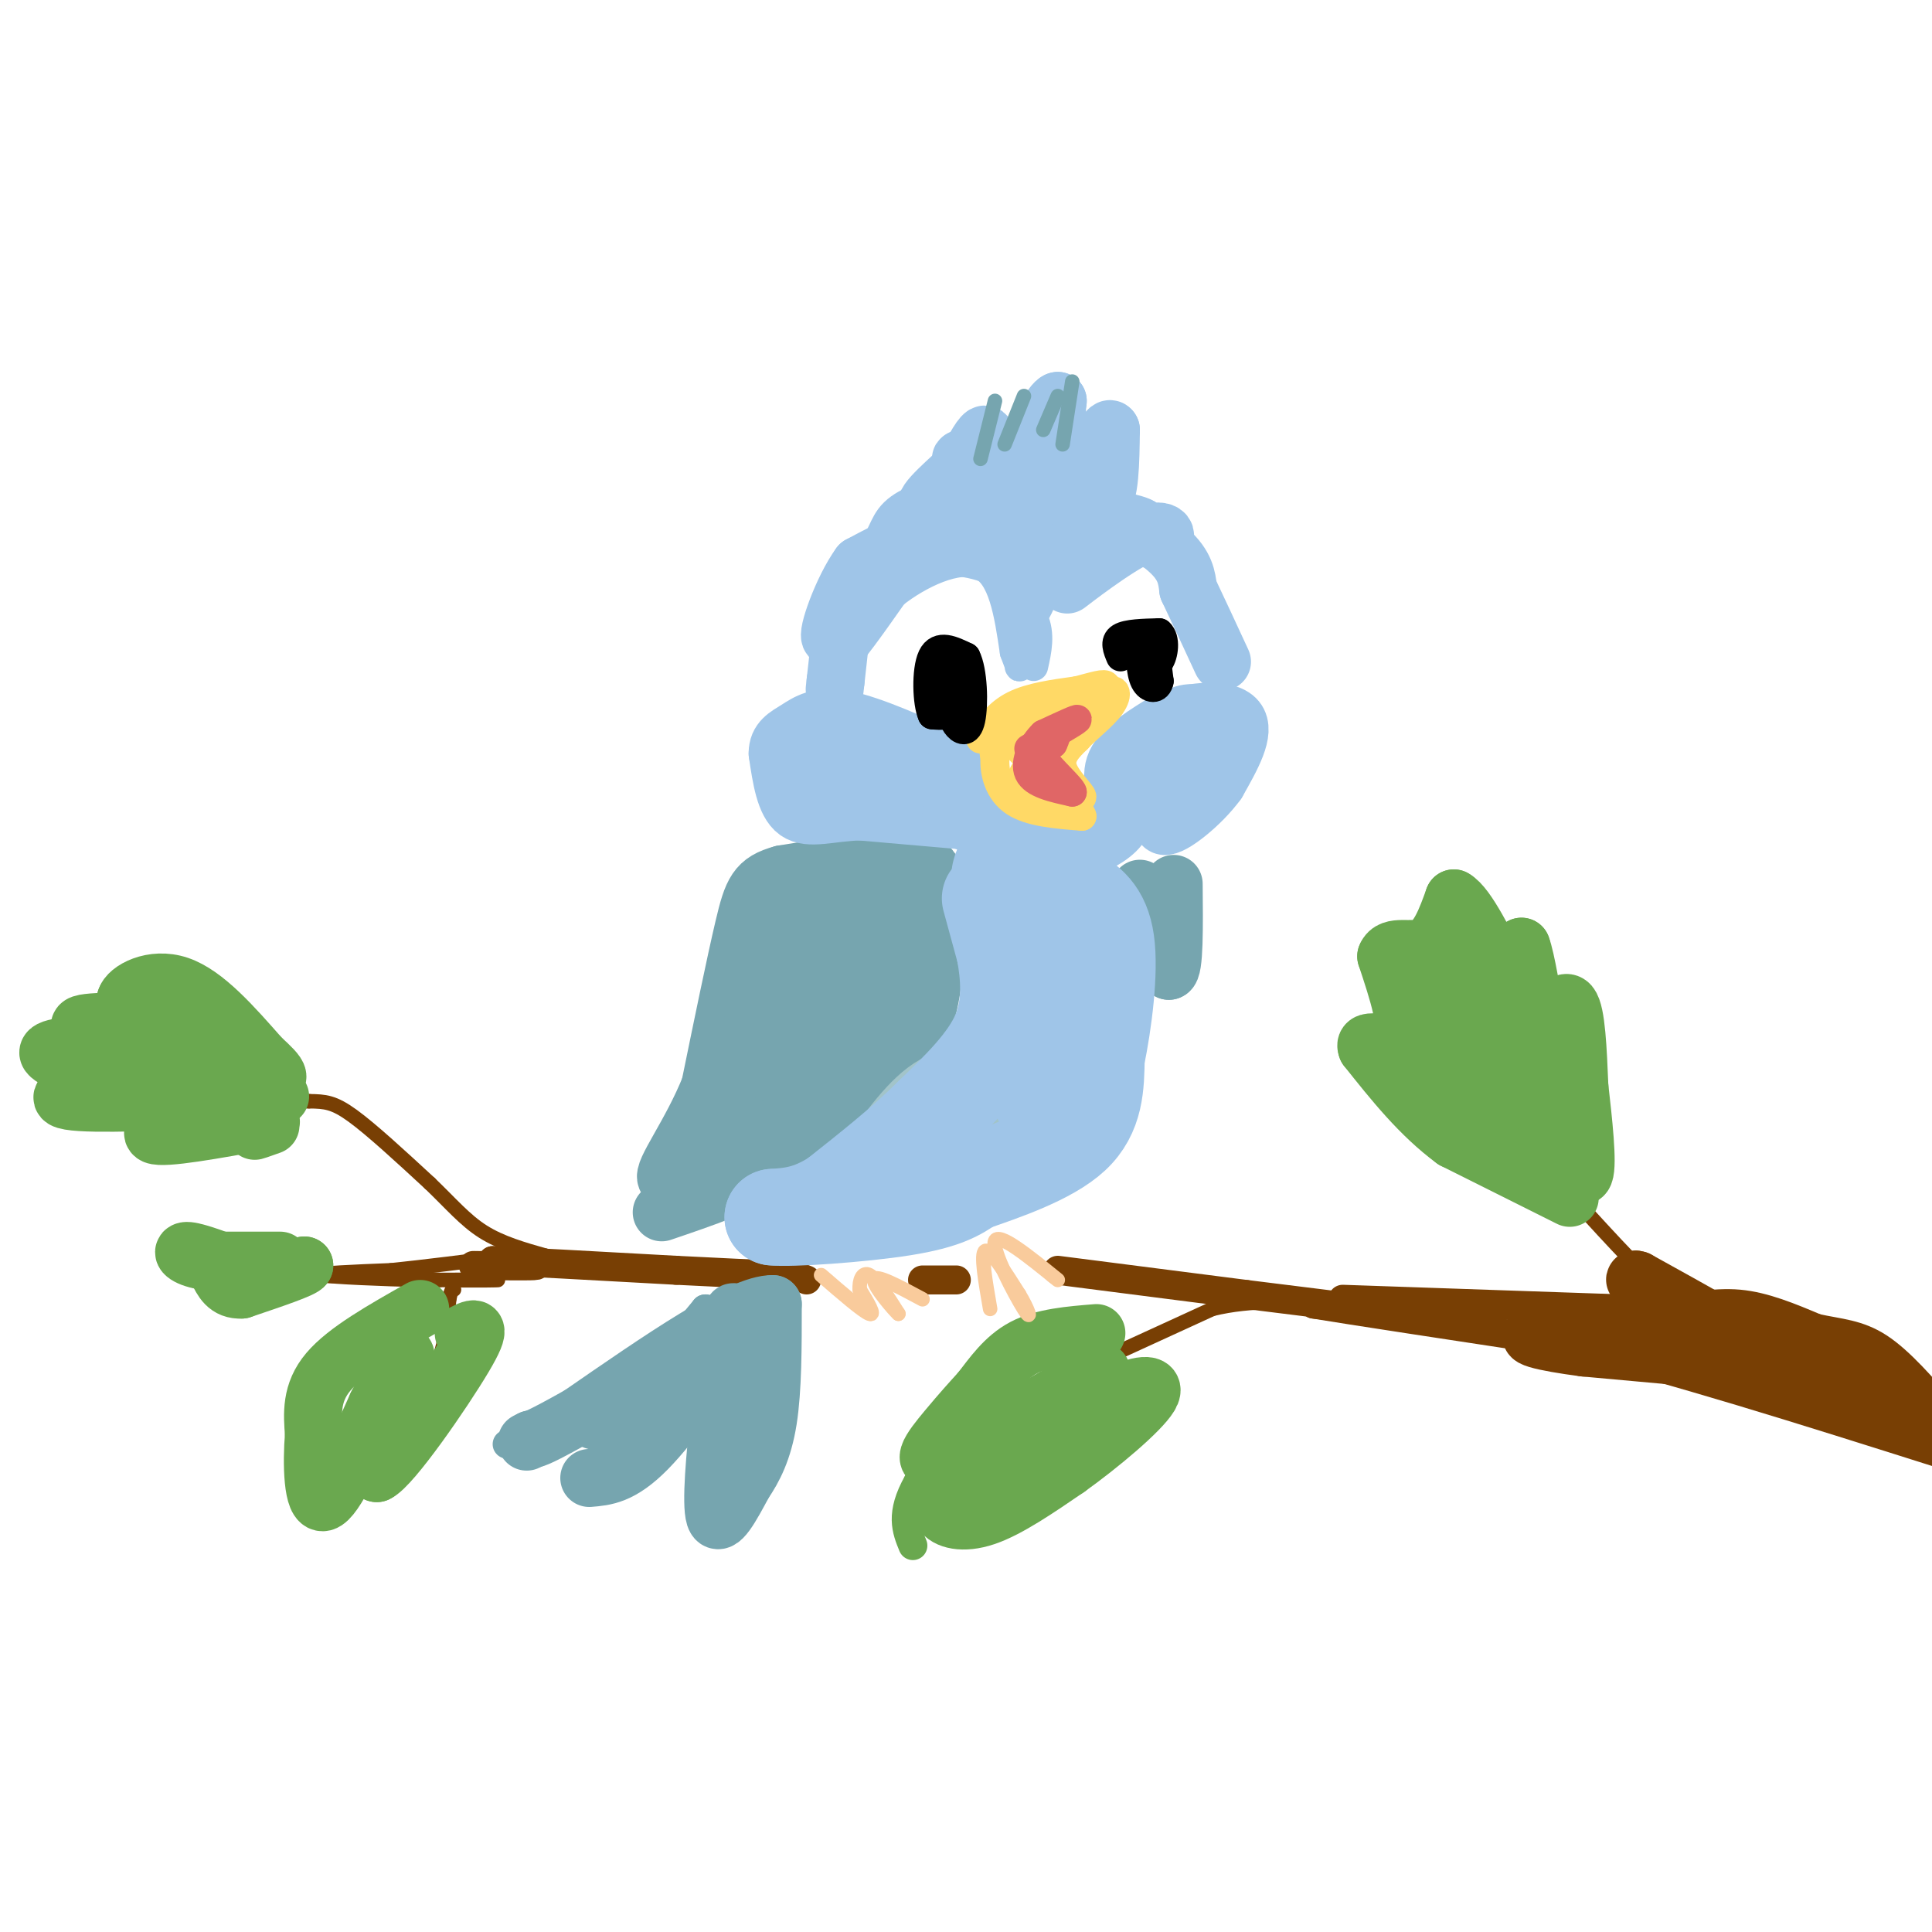 <svg viewBox='0 0 400 400' version='1.1' xmlns='http://www.w3.org/2000/svg' xmlns:xlink='http://www.w3.org/1999/xlink'><g fill='none' stroke='#783f04' stroke-width='3' stroke-linecap='round' stroke-linejoin='round'><path d='M51,228c0.000,0.000 13.000,0.000 13,0'/><path d='M64,228c3.311,0.044 5.089,0.156 9,3c3.911,2.844 9.956,8.422 16,14'/><path d='M89,245c4.356,4.178 7.244,7.622 11,10c3.756,2.378 8.378,3.689 13,5'/><path d='M113,260c2.167,0.833 1.083,0.417 0,0'/><path d='M86,286c1.917,-1.083 3.833,-2.167 5,-5c1.167,-2.833 1.583,-7.417 2,-12'/><path d='M93,269c0.500,-2.333 0.750,-2.167 1,-2'/><path d='M64,264c0.000,0.000 27.000,1.000 27,1'/><path d='M91,265c7.578,0.156 13.022,0.044 12,0c-1.022,-0.044 -8.511,-0.022 -16,0'/><path d='M87,265c-7.556,-0.178 -18.444,-0.622 -20,-1c-1.556,-0.378 6.222,-0.689 14,-1'/><path d='M81,263c6.500,-0.667 15.750,-1.833 25,-3'/><path d='M106,260c1.810,-0.238 -6.167,0.667 -6,1c0.167,0.333 8.476,0.095 10,0c1.524,-0.095 -3.738,-0.048 -9,0'/><path d='M101,261c2.067,-0.089 11.733,-0.311 13,0c1.267,0.311 -5.867,1.156 -13,2'/><path d='M227,282c0.000,0.000 24.000,-11.000 24,-11'/><path d='M251,271c8.167,-2.000 16.583,-1.500 25,-1'/><path d='M323,245c8.083,8.917 16.167,17.833 21,22c4.833,4.167 6.417,3.583 8,3'/><path d='M352,270c1.667,0.500 1.833,0.250 2,0'/></g>
<g fill='none' stroke='#783f04' stroke-width='6' stroke-linecap='round' stroke-linejoin='round'><path d='M98,262c6.167,0.083 12.333,0.167 13,0c0.667,-0.167 -4.167,-0.583 -9,-1'/><path d='M102,261c4.833,0.167 21.417,1.083 38,2'/><path d='M140,263c9.833,0.500 15.417,0.750 21,1'/><path d='M161,264c4.500,0.333 5.250,0.667 6,1'/><path d='M191,265c0.000,0.000 7.000,0.000 7,0'/><path d='M219,263c0.000,0.000 39.000,5.000 39,5'/><path d='M258,268c11.844,1.489 21.956,2.711 24,3c2.044,0.289 -3.978,-0.356 -10,-1'/><path d='M272,270c7.000,1.167 29.500,4.583 52,8'/><path d='M324,278c21.667,5.167 49.833,14.083 78,23'/><path d='M402,301c13.333,4.000 7.667,2.500 2,1'/><path d='M278,269c0.000,0.000 58.000,2.000 58,2'/><path d='M336,271c13.644,-0.133 18.756,-1.467 24,-1c5.244,0.467 10.622,2.733 16,5'/><path d='M376,275c4.756,1.044 8.644,1.156 13,4c4.356,2.844 9.178,8.422 14,14'/><path d='M403,293c2.333,2.333 1.167,1.167 0,0'/></g>
<g fill='none' stroke='#783f04' stroke-width='12' stroke-linecap='round' stroke-linejoin='round'><path d='M361,282c0.000,0.000 -33.000,-3.000 -33,-3'/><path d='M328,279c-8.733,-1.133 -14.067,-2.467 -9,-3c5.067,-0.533 20.533,-0.267 36,0'/><path d='M355,276c15.733,3.733 37.067,13.067 45,17c7.933,3.933 2.467,2.467 -3,1'/><path d='M397,294c-6.435,-1.239 -21.024,-4.837 -28,-7c-6.976,-2.163 -6.340,-2.890 -5,-3c1.340,-0.110 3.383,0.397 4,0c0.617,-0.397 -0.191,-1.699 -1,-3'/><path d='M367,281c-4.833,-3.167 -16.417,-9.583 -28,-16'/><path d='M339,265c-2.500,-1.000 5.250,4.500 13,10'/></g>
<g fill='none' stroke='#6aa84f' stroke-width='6' stroke-linecap='round' stroke-linejoin='round'><path d='M227,277c0.000,0.000 -16.000,4.000 -16,4'/><path d='M211,281c-6.167,5.000 -13.583,15.500 -21,26'/><path d='M190,307c-3.667,6.500 -2.333,9.750 -1,13'/></g>
<g fill='none' stroke='#6aa84f' stroke-width='12' stroke-linecap='round' stroke-linejoin='round'><path d='M195,312c1.000,-2.583 2.000,-5.167 2,-5c0.000,0.167 -1.000,3.083 -2,6'/><path d='M195,313c0.933,1.600 4.267,2.600 9,1c4.733,-1.600 10.867,-5.800 17,-10'/><path d='M221,304c6.750,-4.821 15.125,-11.875 17,-15c1.875,-3.125 -2.750,-2.321 -7,0c-4.250,2.321 -8.125,6.161 -12,10'/><path d='M219,299c-7.067,3.822 -18.733,8.378 -18,6c0.733,-2.378 13.867,-11.689 27,-21'/><path d='M228,284c-2.690,0.798 -22.917,13.292 -31,17c-8.083,3.708 -4.024,-1.369 -1,-5c3.024,-3.631 5.012,-5.815 7,-8'/><path d='M203,288c2.422,-3.111 4.978,-6.889 9,-9c4.022,-2.111 9.511,-2.556 15,-3'/><path d='M58,261c0.000,0.000 -16.000,0.000 -16,0'/><path d='M42,261c-3.689,-0.622 -4.911,-2.178 -3,-2c1.911,0.178 6.956,2.089 12,4'/><path d='M51,263c4.000,0.500 8.000,-0.250 12,-1'/><path d='M63,262c-0.167,0.667 -6.583,2.833 -13,5'/><path d='M50,267c-3.000,0.167 -4.000,-1.917 -5,-4'/><path d='M325,248c0.000,0.000 -24.000,-12.000 -24,-12'/><path d='M301,236c-7.000,-5.167 -12.500,-12.083 -18,-19'/><path d='M283,217c-1.111,-2.644 5.111,0.244 7,-2c1.889,-2.244 -0.556,-9.622 -3,-17'/><path d='M287,198c1.044,-2.644 5.156,-0.756 8,-2c2.844,-1.244 4.422,-5.622 6,-10'/><path d='M301,186c2.810,1.500 6.833,10.250 9,14c2.167,3.750 2.476,2.500 3,1c0.524,-1.500 1.262,-3.250 2,-5'/><path d='M315,196c0.941,2.368 2.293,10.789 3,15c0.707,4.211 0.767,4.211 2,2c1.233,-2.211 3.638,-6.632 5,-5c1.362,1.632 1.681,9.316 2,17'/><path d='M327,225c0.800,7.000 1.800,16.000 1,18c-0.800,2.000 -3.400,-3.000 -6,-8'/><path d='M322,235c-6.095,-4.560 -18.333,-11.958 -24,-19c-5.667,-7.042 -4.762,-13.726 -2,-13c2.762,0.726 7.381,8.863 12,17'/><path d='M308,220c6.844,6.378 17.956,13.822 17,11c-0.956,-2.822 -13.978,-15.911 -27,-29'/><path d='M298,202c-1.533,2.556 8.133,23.444 10,30c1.867,6.556 -4.067,-1.222 -10,-9'/><path d='M87,271c-7.667,4.333 -15.333,8.667 -19,13c-3.667,4.333 -3.333,8.667 -3,13'/><path d='M65,297c-0.511,6.022 -0.289,14.578 2,14c2.289,-0.578 6.644,-10.289 11,-20'/><path d='M78,291c3.311,-6.400 6.089,-12.400 6,-10c-0.089,2.400 -3.044,13.200 -6,24'/><path d='M78,305c3.067,-1.378 13.733,-16.822 18,-24c4.267,-7.178 2.133,-6.089 0,-5'/><path d='M58,227c-6.083,2.250 -12.167,4.500 -18,4c-5.833,-0.500 -11.417,-3.750 -17,-7'/><path d='M23,224c-6.067,-2.333 -12.733,-4.667 -13,-6c-0.267,-1.333 5.867,-1.667 12,-2'/><path d='M22,216c-0.381,-1.202 -7.333,-3.208 -5,-4c2.333,-0.792 13.952,-0.369 17,-1c3.048,-0.631 -2.476,-2.315 -8,-4'/><path d='M26,207c0.444,-1.956 5.556,-4.844 11,-3c5.444,1.844 11.222,8.422 17,15'/><path d='M54,219c4.002,3.657 5.506,5.300 -1,4c-6.506,-1.300 -21.021,-5.542 -21,-6c0.021,-0.458 14.577,2.869 18,4c3.423,1.131 -4.289,0.065 -12,-1'/><path d='M38,220c-8.489,1.356 -23.711,5.244 -25,7c-1.289,1.756 11.356,1.378 24,1'/><path d='M37,228c5.143,-0.012 6.000,-0.542 3,1c-3.000,1.542 -9.857,5.155 -8,6c1.857,0.845 12.429,-1.077 23,-3'/><path d='M55,232c3.000,0.022 -1.000,1.578 -2,2c-1.000,0.422 1.000,-0.289 3,-1'/></g>
<g fill='none' stroke='#f9cb9c' stroke-width='3' stroke-linecap='round' stroke-linejoin='round'><path d='M170,264c4.333,3.750 8.667,7.500 10,8c1.333,0.500 -0.333,-2.250 -2,-5'/><path d='M178,267c-0.133,-1.800 0.533,-3.800 2,-3c1.467,0.800 3.733,4.400 6,8'/><path d='M186,272c-0.622,-0.489 -5.178,-5.711 -5,-7c0.178,-1.289 5.089,1.356 10,4'/><path d='M205,271c-1.000,-5.750 -2.000,-11.500 -1,-12c1.000,-0.500 4.000,4.250 7,9'/><path d='M211,268c1.821,3.000 2.875,6.000 1,3c-1.875,-3.000 -6.679,-12.000 -6,-14c0.679,-2.000 6.839,3.000 13,8'/></g>
<g fill='none' stroke='#76a5af' stroke-width='6' stroke-linecap='round' stroke-linejoin='round'><path d='M105,299c0.000,0.000 24.000,-11.000 24,-11'/><path d='M129,288c6.833,-4.667 11.917,-10.833 17,-17'/><path d='M146,271c1.133,-0.467 -4.533,6.867 -11,12c-6.467,5.133 -13.733,8.067 -21,11'/></g>
<g fill='none' stroke='#76a5af' stroke-width='12' stroke-linecap='round' stroke-linejoin='round'><path d='M122,306c3.311,-0.267 6.622,-0.533 12,-6c5.378,-5.467 12.822,-16.133 14,-19c1.178,-2.867 -3.911,2.067 -9,7'/><path d='M139,288c-5.933,3.000 -16.267,7.000 -16,6c0.267,-1.000 11.133,-7.000 22,-13'/><path d='M145,281c5.111,-4.956 6.889,-10.844 7,-9c0.111,1.844 -1.444,11.422 -3,21'/><path d='M149,293c-0.956,8.244 -1.844,18.356 -1,21c0.844,2.644 3.422,-2.178 6,-7'/><path d='M154,307c2.000,-2.911 4.000,-6.689 5,-13c1.000,-6.311 1.000,-15.156 1,-24'/><path d='M160,270c-6.500,-0.167 -23.250,11.417 -40,23'/><path d='M120,293c-8.333,4.667 -9.167,4.833 -10,5'/><path d='M110,298c-1.667,0.833 -0.833,0.417 0,0'/><path d='M137,251c8.583,-2.917 17.167,-5.833 24,-10c6.833,-4.167 11.917,-9.583 17,-15'/><path d='M178,226c5.400,-4.289 10.400,-7.511 13,-14c2.600,-6.489 2.800,-16.244 3,-26'/><path d='M194,186c0.022,-5.956 -1.422,-7.844 -7,-8c-5.578,-0.156 -15.289,1.422 -25,3'/><path d='M162,181c-5.356,1.444 -6.244,3.556 -8,11c-1.756,7.444 -4.378,20.222 -7,33'/><path d='M147,225c-3.889,9.800 -10.111,17.800 -9,19c1.111,1.200 9.556,-4.400 18,-10'/><path d='M156,234c7.254,-4.475 16.388,-10.663 22,-15c5.612,-4.337 7.703,-6.821 9,-12c1.297,-5.179 1.799,-13.051 0,-17c-1.799,-3.949 -5.900,-3.974 -10,-4'/><path d='M177,186c-3.262,5.345 -6.417,20.708 -12,31c-5.583,10.292 -13.595,15.512 -12,13c1.595,-2.512 12.798,-12.756 24,-23'/><path d='M177,207c4.444,-5.145 3.553,-6.509 4,-12c0.447,-5.491 2.233,-15.111 -2,-11c-4.233,4.111 -14.486,21.953 -19,29c-4.514,7.047 -3.290,3.299 -3,1c0.290,-2.299 -0.355,-3.150 -1,-4'/><path d='M156,210c2.067,-7.422 7.733,-23.978 9,-24c1.267,-0.022 -1.867,16.489 -5,33'/><path d='M160,219c-0.833,5.500 -0.417,2.750 0,0'/><path d='M236,184c0.000,0.000 6.000,17.000 6,17'/><path d='M242,201c1.167,-0.167 1.083,-9.083 1,-18'/></g>
<g fill='none' stroke='#a2c4c9' stroke-width='20' stroke-linecap='round' stroke-linejoin='round'><path d='M205,227c-3.500,-0.500 -7.000,-1.000 -11,2c-4.000,3.000 -8.500,9.500 -13,16'/><path d='M181,245c-3.667,3.500 -6.333,4.250 -9,5'/></g>
<g fill='none' stroke='#9fc5e8' stroke-width='20' stroke-linecap='round' stroke-linejoin='round'><path d='M205,186c0.000,0.000 3.000,11.000 3,11'/><path d='M208,197c0.867,4.733 1.533,11.067 -1,17c-2.533,5.933 -8.267,11.467 -14,17'/><path d='M193,231c-5.667,5.667 -12.833,11.333 -20,17'/><path d='M173,248c-5.500,3.500 -9.250,3.750 -13,4'/><path d='M160,252c3.356,0.400 18.244,-0.600 27,-2c8.756,-1.400 11.378,-3.200 14,-5'/><path d='M201,245c6.622,-2.289 16.178,-5.511 21,-10c4.822,-4.489 4.911,-10.244 5,-16'/><path d='M227,219c1.533,-7.378 2.867,-17.822 2,-24c-0.867,-6.178 -3.933,-8.089 -7,-10'/><path d='M222,185c-1.024,5.810 -0.083,25.333 -1,35c-0.917,9.667 -3.690,9.476 -5,8c-1.310,-1.476 -1.155,-4.238 -1,-7'/><path d='M215,221c0.111,-5.444 0.889,-15.556 0,-23c-0.889,-7.444 -3.444,-12.222 -6,-17'/><path d='M209,181c-1.333,-2.833 -1.667,-1.417 -2,0'/></g>
<g fill='none' stroke='#9fc5e8' stroke-width='6' stroke-linecap='round' stroke-linejoin='round'><path d='M214,138c0.750,-3.333 1.500,-6.667 0,-10c-1.500,-3.333 -5.250,-6.667 -9,-10'/><path d='M205,118c-4.822,-2.133 -12.378,-2.467 -17,-1c-4.622,1.467 -6.311,4.733 -8,8'/><path d='M180,125c-2.800,4.267 -5.800,10.933 -5,11c0.800,0.067 5.400,-6.467 10,-13'/><path d='M185,123c5.244,-4.156 13.356,-8.044 18,-6c4.644,2.044 5.822,10.022 7,18'/><path d='M210,135c1.333,3.500 1.167,3.250 1,3'/></g>
<g fill='none' stroke='#9fc5e8' stroke-width='12' stroke-linecap='round' stroke-linejoin='round'><path d='M212,125c0.952,-1.774 1.905,-3.548 0,-6c-1.905,-2.452 -6.667,-5.583 -11,-7c-4.333,-1.417 -8.238,-1.119 -12,0c-3.762,1.119 -7.381,3.060 -11,5'/><path d='M178,117c-3.578,4.911 -7.022,14.689 -6,15c1.022,0.311 6.511,-8.844 12,-18'/><path d='M184,114c2.271,-4.070 1.949,-5.246 5,-7c3.051,-1.754 9.475,-4.088 13,-5c3.525,-0.912 4.150,-0.404 6,2c1.850,2.404 4.925,6.702 8,11'/><path d='M216,115c2.578,0.778 5.022,-2.778 9,-4c3.978,-1.222 9.489,-0.111 15,1'/><path d='M240,112c2.488,-0.810 1.208,-3.333 -4,-1c-5.208,2.333 -14.345,9.524 -15,10c-0.655,0.476 7.173,-5.762 15,-12'/><path d='M236,109c-3.622,-2.133 -20.178,-1.467 -25,-3c-4.822,-1.533 2.089,-5.267 9,-9'/><path d='M220,97c-4.440,-1.881 -20.042,-2.083 -21,-2c-0.958,0.083 12.726,0.452 20,2c7.274,1.548 8.137,4.274 9,7'/><path d='M228,104c1.833,-1.333 1.917,-8.167 2,-15'/><path d='M230,89c-0.464,-1.107 -2.625,3.625 -5,6c-2.375,2.375 -4.964,2.393 -6,0c-1.036,-2.393 -0.518,-7.196 0,-12'/><path d='M219,83c-1.164,0.112 -4.075,6.391 -7,10c-2.925,3.609 -5.864,4.549 -7,3c-1.136,-1.549 -0.467,-5.585 -1,-6c-0.533,-0.415 -2.266,2.793 -4,6'/><path d='M200,96c-3.238,3.179 -9.333,8.125 -8,9c1.333,0.875 10.095,-2.321 17,-3c6.905,-0.679 11.952,1.161 17,3'/><path d='M226,105c6.022,2.111 12.578,5.889 16,9c3.422,3.111 3.711,5.556 4,8'/><path d='M246,122c1.833,3.833 4.417,9.417 7,15'/><path d='M175,123c0.000,0.000 -2.000,18.000 -2,18'/><path d='M173,141c-0.333,3.000 -0.167,1.500 0,0'/><path d='M201,170c0.000,0.000 -23.000,-2.000 -23,-2'/><path d='M178,168c-6.289,0.222 -10.511,1.778 -13,0c-2.489,-1.778 -3.244,-6.889 -4,-12'/><path d='M161,156c-0.036,-2.762 1.875,-3.667 4,-5c2.125,-1.333 4.464,-3.095 10,-2c5.536,1.095 14.268,5.048 23,9'/><path d='M198,158c4.798,2.821 5.292,5.375 0,6c-5.292,0.625 -16.369,-0.679 -22,-2c-5.631,-1.321 -5.815,-2.661 -6,-4'/><path d='M170,158c3.081,-1.037 13.785,-1.628 14,-2c0.215,-0.372 -10.057,-0.523 -13,1c-2.943,1.523 1.445,4.721 7,7c5.555,2.279 12.278,3.640 19,5'/><path d='M197,169c6.929,2.536 14.750,6.375 21,7c6.250,0.625 10.929,-1.964 13,-4c2.071,-2.036 1.536,-3.518 1,-5'/><path d='M232,167c-0.556,-2.378 -2.444,-5.822 -1,-9c1.444,-3.178 6.222,-6.089 11,-9'/><path d='M242,149c5.000,-1.978 12.000,-2.422 14,0c2.000,2.422 -1.000,7.711 -4,13'/><path d='M252,162c-3.289,4.556 -9.511,9.444 -11,9c-1.489,-0.444 1.756,-6.222 5,-12'/><path d='M246,159c1.595,-2.833 3.083,-3.917 0,-3c-3.083,0.917 -10.738,3.833 -12,3c-1.262,-0.833 3.869,-5.417 9,-10'/><path d='M243,149c2.500,-1.833 4.250,-1.417 6,-1'/></g>
<g fill='none' stroke='#ffd966' stroke-width='6' stroke-linecap='round' stroke-linejoin='round'><path d='M203,153c1.833,-2.667 3.667,-5.333 7,-7c3.333,-1.667 8.167,-2.333 13,-3'/><path d='M223,143c3.533,-0.911 5.867,-1.689 6,-1c0.133,0.689 -1.933,2.844 -4,5'/><path d='M225,147c-1.607,2.262 -3.625,5.417 -6,7c-2.375,1.583 -5.107,1.595 -6,1c-0.893,-0.595 0.054,-1.798 1,-3'/><path d='M214,152c2.702,-1.976 8.958,-5.417 8,-6c-0.958,-0.583 -9.131,1.690 -13,4c-3.869,2.310 -3.435,4.655 -3,7'/><path d='M206,157c-0.200,2.956 0.800,6.844 4,9c3.200,2.156 8.600,2.578 14,3'/><path d='M224,169c-1.022,-2.956 -10.578,-11.844 -13,-14c-2.422,-2.156 2.289,2.422 7,7'/><path d='M218,162c2.714,2.048 6.000,3.667 6,3c-0.000,-0.667 -3.286,-3.619 -4,-6c-0.714,-2.381 1.143,-4.190 3,-6'/><path d='M223,153c1.976,-2.202 5.417,-4.708 7,-7c1.583,-2.292 1.310,-4.369 -2,-2c-3.310,2.369 -9.655,9.185 -16,16'/><path d='M212,160c-1.667,3.000 2.167,2.500 6,2'/></g>
<g fill='none' stroke='#e06666' stroke-width='6' stroke-linecap='round' stroke-linejoin='round'><path d='M213,155c4.750,-2.750 9.500,-5.500 10,-6c0.500,-0.500 -3.250,1.250 -7,3'/><path d='M216,152c-2.156,2.067 -4.044,5.733 -3,8c1.044,2.267 5.022,3.133 9,4'/><path d='M222,164c-0.022,-0.800 -4.578,-4.800 -6,-7c-1.422,-2.200 0.289,-2.600 2,-3'/><path d='M218,154c0.500,-1.000 0.750,-2.000 1,-3'/></g>
<g fill='none' stroke='#000000' stroke-width='6' stroke-linecap='round' stroke-linejoin='round'><path d='M193,145c-0.417,-2.333 -0.833,-4.667 0,-6c0.833,-1.333 2.917,-1.667 5,-2'/><path d='M198,137c1.000,1.600 1.000,6.600 0,9c-1.000,2.400 -3.000,2.200 -5,2'/><path d='M193,148c-1.089,-2.356 -1.311,-9.244 0,-12c1.311,-2.756 4.156,-1.378 7,0'/><path d='M200,136c1.476,2.833 1.667,9.917 1,13c-0.667,3.083 -2.190,2.167 -3,1c-0.810,-1.167 -0.905,-2.583 -1,-4'/><path d='M197,146c-0.167,-2.167 -0.083,-5.583 0,-9'/><path d='M232,136c-0.667,-1.583 -1.333,-3.167 0,-4c1.333,-0.833 4.667,-0.917 8,-1'/><path d='M240,131c1.422,1.178 0.978,4.622 0,6c-0.978,1.378 -2.489,0.689 -4,0'/><path d='M236,137c-0.267,-1.511 1.067,-5.289 2,-5c0.933,0.289 1.467,4.644 2,9'/><path d='M240,141c-0.311,1.800 -2.089,1.800 -3,0c-0.911,-1.800 -0.956,-5.400 -1,-9'/></g>
<g fill='none' stroke='#76a5af' stroke-width='3' stroke-linecap='round' stroke-linejoin='round'><path d='M203,95c0.000,0.000 3.000,-12.000 3,-12'/><path d='M208,92c0.000,0.000 4.000,-10.000 4,-10'/><path d='M216,89c0.000,0.000 3.000,-7.000 3,-7'/><path d='M220,92c0.000,0.000 2.000,-13.000 2,-13'/></g>
</svg>